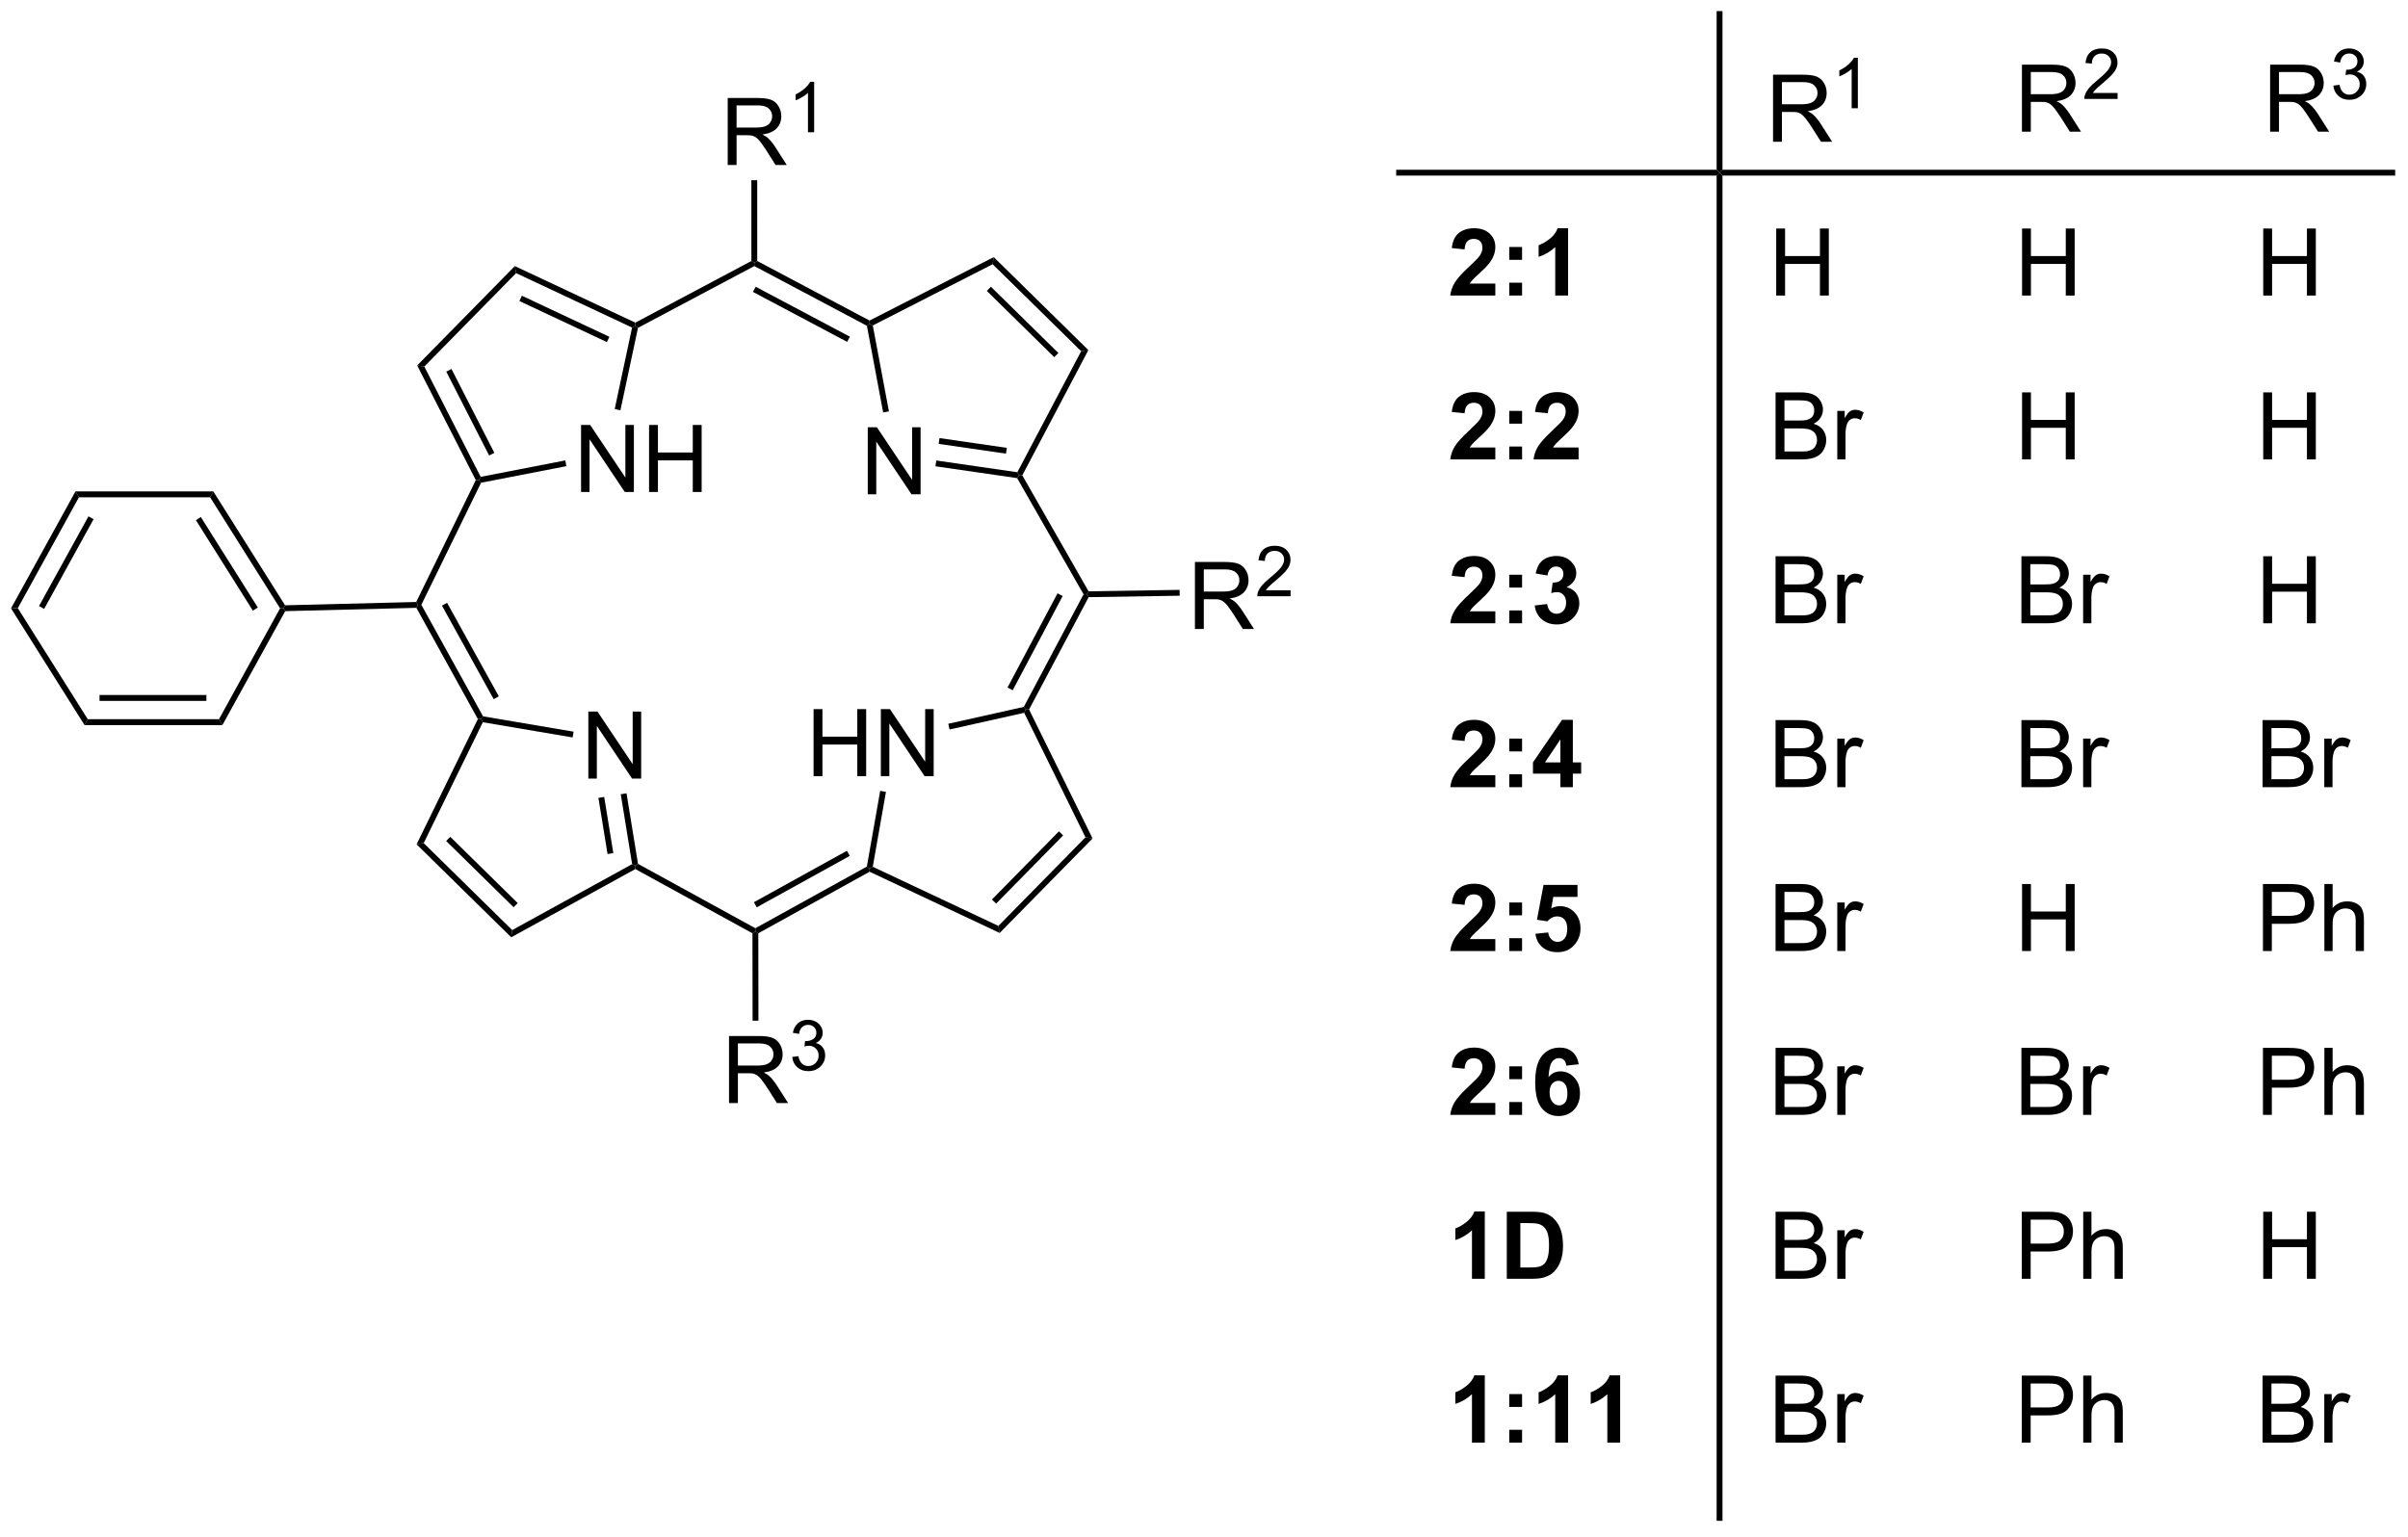<?xml version="1.0" encoding="UTF-8"?>
<!DOCTYPE svg PUBLIC '-//W3C//DTD SVG 1.0//EN'
          'http://www.w3.org/TR/2001/REC-SVG-20010904/DTD/svg10.dtd'>
<svg stroke-dasharray="none" shape-rendering="auto" xmlns="http://www.w3.org/2000/svg" font-family="'Dialog'" text-rendering="auto" width="282" fill-opacity="1" color-interpolation="auto" color-rendering="auto" preserveAspectRatio="xMidYMid meet" font-size="12px" viewBox="0 0 282 180" fill="black" xmlns:xlink="http://www.w3.org/1999/xlink" stroke="black" image-rendering="auto" stroke-miterlimit="10" stroke-linecap="square" stroke-linejoin="miter" font-style="normal" stroke-width="1" height="180" stroke-dashoffset="0" font-weight="normal" stroke-opacity="1"
><!--Generated by the Batik Graphics2D SVG Generator--><defs id="genericDefs"
  /><g
  ><defs id="defs1"
    ><clipPath clipPathUnits="userSpaceOnUse" id="clipPath1"
      ><path d="M0.646 0.646 L212.124 0.646 L212.124 135.317 L0.646 135.317 L0.646 0.646 Z"
      /></clipPath
      ><clipPath clipPathUnits="userSpaceOnUse" id="clipPath2"
      ><path d="M91.487 75.225 L91.487 206.151 L297.085 206.151 L297.085 75.225 Z"
      /></clipPath
    ></defs
    ><g transform="scale(1.333,1.333) translate(-0.646,-0.646) matrix(1.029,0,0,1.029,-93.457,-76.73)"
    ><path d="M242.83 87.3 L242.83 81.573 L245.369 81.573 Q246.135 81.573 246.533 81.727 Q246.932 81.881 247.169 82.271 Q247.408 82.662 247.408 83.136 Q247.408 83.745 247.012 84.165 Q246.619 84.581 245.794 84.693 Q246.096 84.839 246.252 84.98 Q246.583 85.284 246.88 85.74 L247.877 87.3 L246.924 87.3 L246.166 86.107 Q245.833 85.592 245.617 85.318 Q245.403 85.045 245.234 84.935 Q245.065 84.826 244.887 84.784 Q244.76 84.756 244.466 84.756 L243.588 84.756 L243.588 87.3 L242.83 87.3 ZM243.588 84.1 L245.216 84.1 Q245.737 84.1 246.028 83.993 Q246.322 83.886 246.473 83.649 Q246.627 83.412 246.627 83.136 Q246.627 82.73 246.33 82.469 Q246.036 82.206 245.4 82.206 L243.588 82.206 L243.588 84.1 Z" stroke="none" clip-path="url(#clipPath2)"
    /></g
    ><g transform="matrix(1.371,0,0,1.371,-125.471,-103.168)"
    ><path d="M250.214 84.5 L249.686 84.5 L249.686 81.139 Q249.495 81.32 249.186 81.502 Q248.878 81.684 248.632 81.775 L248.632 81.266 Q249.073 81.057 249.403 80.762 Q249.735 80.465 249.874 80.188 L250.214 80.188 L250.214 84.5 Z" stroke="none" clip-path="url(#clipPath2)"
    /></g
    ><g transform="matrix(1.371,0,0,1.371,-125.471,-103.168)"
    ><path d="M264.23 86.5 L264.23 80.773 L266.769 80.773 Q267.535 80.773 267.933 80.927 Q268.332 81.081 268.569 81.471 Q268.808 81.862 268.808 82.336 Q268.808 82.945 268.413 83.365 Q268.019 83.781 267.194 83.893 Q267.496 84.039 267.652 84.18 Q267.983 84.484 268.28 84.94 L269.277 86.5 L268.324 86.5 L267.566 85.307 Q267.233 84.792 267.017 84.518 Q266.803 84.245 266.634 84.135 Q266.465 84.026 266.288 83.984 Q266.16 83.956 265.866 83.956 L264.988 83.956 L264.988 86.5 L264.23 86.5 ZM264.988 83.299 L266.616 83.299 Q267.137 83.299 267.428 83.193 Q267.722 83.086 267.873 82.849 Q268.027 82.612 268.027 82.336 Q268.027 81.93 267.73 81.669 Q267.436 81.406 266.8 81.406 L264.988 81.406 L264.988 83.299 Z" stroke="none" clip-path="url(#clipPath2)"
    /></g
    ><g transform="matrix(1.371,0,0,1.371,-125.471,-103.168)"
    ><path d="M272.399 83.192 L272.399 83.7 L269.559 83.7 Q269.553 83.509 269.621 83.333 Q269.729 83.044 269.967 82.763 Q270.207 82.481 270.659 82.112 Q271.358 81.538 271.604 81.202 Q271.85 80.866 271.85 80.567 Q271.85 80.255 271.625 80.04 Q271.403 79.823 271.041 79.823 Q270.661 79.823 270.432 80.052 Q270.204 80.28 270.202 80.684 L269.659 80.63 Q269.715 80.022 270.079 79.706 Q270.442 79.388 271.053 79.388 Q271.672 79.388 272.032 79.731 Q272.393 80.073 272.393 80.579 Q272.393 80.837 272.287 81.087 Q272.182 81.335 271.936 81.61 Q271.692 81.885 271.123 82.366 Q270.649 82.764 270.514 82.907 Q270.379 83.05 270.291 83.192 L272.399 83.192 Z" stroke="none" clip-path="url(#clipPath2)"
    /></g
    ><g transform="matrix(1.371,0,0,1.371,-125.471,-103.168)"
    ><path d="M219.247 99.479 L219.247 100.5 L215.4 100.5 Q215.463 99.922 215.775 99.404 Q216.088 98.885 217.01 98.031 Q217.752 97.338 217.919 97.094 Q218.145 96.753 218.145 96.422 Q218.145 96.055 217.947 95.857 Q217.752 95.659 217.403 95.659 Q217.059 95.659 216.856 95.867 Q216.653 96.073 216.622 96.555 L215.528 96.445 Q215.627 95.539 216.143 95.146 Q216.658 94.75 217.432 94.75 Q218.278 94.75 218.762 95.208 Q219.247 95.664 219.247 96.344 Q219.247 96.729 219.109 97.081 Q218.971 97.43 218.669 97.812 Q218.471 98.065 217.95 98.542 Q217.432 99.018 217.291 99.174 Q217.153 99.331 217.067 99.479 L219.247 99.479 ZM220.436 97.448 L220.436 96.352 L221.532 96.352 L221.532 97.448 L220.436 97.448 ZM220.436 100.5 L220.436 99.401 L221.532 99.401 L221.532 100.5 L220.436 100.5 ZM225.462 100.5 L224.365 100.5 L224.365 96.362 Q223.764 96.924 222.946 97.195 L222.946 96.198 Q223.376 96.057 223.878 95.667 Q224.384 95.273 224.571 94.75 L225.462 94.75 L225.462 100.5 Z" stroke="none" clip-path="url(#clipPath2)"
    /></g
    ><g transform="matrix(1.371,0,0,1.371,-125.471,-103.168)"
    ><path d="M219.247 113.479 L219.247 114.5 L215.4 114.5 Q215.463 113.922 215.775 113.404 Q216.088 112.885 217.01 112.031 Q217.752 111.338 217.919 111.094 Q218.145 110.753 218.145 110.422 Q218.145 110.055 217.947 109.857 Q217.752 109.659 217.403 109.659 Q217.059 109.659 216.856 109.867 Q216.653 110.073 216.622 110.555 L215.528 110.445 Q215.627 109.539 216.143 109.146 Q216.658 108.75 217.432 108.75 Q218.278 108.75 218.762 109.208 Q219.247 109.664 219.247 110.344 Q219.247 110.729 219.109 111.081 Q218.971 111.43 218.669 111.812 Q218.471 112.065 217.95 112.542 Q217.432 113.018 217.291 113.174 Q217.153 113.331 217.067 113.479 L219.247 113.479 ZM220.436 111.448 L220.436 110.352 L221.532 110.352 L221.532 111.448 L220.436 111.448 ZM220.436 114.5 L220.436 113.401 L221.532 113.401 L221.532 114.5 L220.436 114.5 ZM226.36 113.479 L226.36 114.5 L222.514 114.5 Q222.576 113.922 222.889 113.404 Q223.201 112.885 224.123 112.031 Q224.865 111.338 225.032 111.094 Q225.259 110.753 225.259 110.422 Q225.259 110.055 225.061 109.857 Q224.865 109.659 224.516 109.659 Q224.173 109.659 223.97 109.867 Q223.766 110.073 223.735 110.555 L222.641 110.445 Q222.74 109.539 223.256 109.146 Q223.772 108.75 224.545 108.75 Q225.391 108.75 225.876 109.208 Q226.36 109.664 226.36 110.344 Q226.36 110.729 226.222 111.081 Q226.084 111.43 225.782 111.812 Q225.584 112.065 225.063 112.542 Q224.545 113.018 224.404 113.174 Q224.266 113.331 224.18 113.479 L226.36 113.479 Z" stroke="none" clip-path="url(#clipPath2)"
    /></g
    ><g transform="matrix(1.371,0,0,1.371,-125.471,-103.168)"
    ><path d="M219.247 127.479 L219.247 128.5 L215.4 128.5 Q215.463 127.922 215.775 127.404 Q216.088 126.885 217.01 126.031 Q217.752 125.338 217.919 125.094 Q218.145 124.753 218.145 124.422 Q218.145 124.055 217.947 123.857 Q217.752 123.659 217.403 123.659 Q217.059 123.659 216.856 123.867 Q216.653 124.073 216.622 124.555 L215.528 124.445 Q215.627 123.539 216.143 123.146 Q216.658 122.75 217.432 122.75 Q218.278 122.75 218.762 123.208 Q219.247 123.664 219.247 124.344 Q219.247 124.729 219.109 125.081 Q218.971 125.43 218.669 125.812 Q218.471 126.065 217.95 126.542 Q217.432 127.018 217.291 127.174 Q217.153 127.331 217.067 127.479 L219.247 127.479 ZM220.436 125.448 L220.436 124.352 L221.532 124.352 L221.532 125.448 L220.436 125.448 ZM220.436 128.5 L220.436 127.401 L221.532 127.401 L221.532 128.5 L220.436 128.5 ZM222.615 126.979 L223.678 126.852 Q223.727 127.258 223.949 127.474 Q224.173 127.688 224.49 127.688 Q224.829 127.688 225.061 127.43 Q225.295 127.172 225.295 126.734 Q225.295 126.32 225.071 126.078 Q224.85 125.836 224.529 125.836 Q224.319 125.836 224.024 125.917 L224.147 125.023 Q224.592 125.034 224.826 124.831 Q225.061 124.625 225.061 124.284 Q225.061 123.995 224.889 123.823 Q224.717 123.651 224.43 123.651 Q224.149 123.651 223.949 123.846 Q223.751 124.042 223.709 124.417 L222.696 124.245 Q222.803 123.727 223.014 123.417 Q223.227 123.104 223.607 122.927 Q223.99 122.75 224.462 122.75 Q225.272 122.75 225.759 123.266 Q226.162 123.688 226.162 124.219 Q226.162 124.971 225.337 125.422 Q225.829 125.526 226.123 125.893 Q226.42 126.26 226.42 126.781 Q226.42 127.534 225.868 128.068 Q225.319 128.599 224.498 128.599 Q223.72 128.599 223.207 128.151 Q222.696 127.703 222.615 126.979 Z" stroke="none" clip-path="url(#clipPath2)"
    /></g
    ><g transform="matrix(1.371,0,0,1.371,-125.471,-103.168)"
    ><path d="M219.247 141.479 L219.247 142.5 L215.4 142.5 Q215.463 141.922 215.775 141.404 Q216.088 140.885 217.01 140.031 Q217.752 139.339 217.919 139.094 Q218.145 138.753 218.145 138.422 Q218.145 138.055 217.947 137.857 Q217.752 137.659 217.403 137.659 Q217.059 137.659 216.856 137.867 Q216.653 138.073 216.622 138.555 L215.528 138.445 Q215.627 137.539 216.143 137.146 Q216.658 136.75 217.432 136.75 Q218.278 136.75 218.762 137.208 Q219.247 137.664 219.247 138.344 Q219.247 138.729 219.109 139.081 Q218.971 139.43 218.669 139.812 Q218.471 140.065 217.95 140.542 Q217.432 141.018 217.291 141.174 Q217.153 141.331 217.067 141.479 L219.247 141.479 ZM220.436 139.448 L220.436 138.352 L221.532 138.352 L221.532 139.448 L220.436 139.448 ZM220.436 142.5 L220.436 141.401 L221.532 141.401 L221.532 142.5 L220.436 142.5 ZM224.805 142.5 L224.805 141.346 L222.462 141.346 L222.462 140.385 L224.946 136.75 L225.868 136.75 L225.868 140.383 L226.579 140.383 L226.579 141.346 L225.868 141.346 L225.868 142.5 L224.805 142.5 ZM224.805 140.383 L224.805 138.424 L223.49 140.383 L224.805 140.383 Z" stroke="none" clip-path="url(#clipPath2)"
    /></g
    ><g transform="matrix(1.371,0,0,1.371,-125.471,-103.168)"
    ><path d="M219.247 155.479 L219.247 156.5 L215.4 156.5 Q215.463 155.922 215.775 155.404 Q216.088 154.885 217.01 154.031 Q217.752 153.339 217.919 153.094 Q218.145 152.753 218.145 152.422 Q218.145 152.055 217.947 151.857 Q217.752 151.659 217.403 151.659 Q217.059 151.659 216.856 151.867 Q216.653 152.073 216.622 152.555 L215.528 152.445 Q215.627 151.539 216.143 151.146 Q216.658 150.75 217.432 150.75 Q218.278 150.75 218.762 151.208 Q219.247 151.664 219.247 152.344 Q219.247 152.729 219.109 153.081 Q218.971 153.43 218.669 153.812 Q218.471 154.065 217.95 154.542 Q217.432 155.018 217.291 155.174 Q217.153 155.331 217.067 155.479 L219.247 155.479 ZM220.436 153.448 L220.436 152.352 L221.532 152.352 L221.532 153.448 L220.436 153.448 ZM220.436 156.5 L220.436 155.401 L221.532 155.401 L221.532 156.5 L220.436 156.5 ZM222.67 155.026 L223.764 154.914 Q223.811 155.284 224.04 155.503 Q224.272 155.719 224.571 155.719 Q224.915 155.719 225.152 155.44 Q225.391 155.159 225.391 154.596 Q225.391 154.07 225.154 153.807 Q224.92 153.542 224.54 153.542 Q224.069 153.542 223.694 153.961 L222.803 153.831 L223.365 150.852 L226.266 150.852 L226.266 151.878 L224.196 151.878 L224.024 152.852 Q224.391 152.667 224.774 152.667 Q225.506 152.667 226.014 153.198 Q226.522 153.729 226.522 154.578 Q226.522 155.284 226.11 155.839 Q225.553 156.599 224.561 156.599 Q223.766 156.599 223.266 156.172 Q222.766 155.745 222.67 155.026 Z" stroke="none" clip-path="url(#clipPath2)"
    /></g
    ><g transform="matrix(1.371,0,0,1.371,-125.471,-103.168)"
    ><path d="M219.247 169.479 L219.247 170.5 L215.4 170.5 Q215.463 169.922 215.775 169.404 Q216.088 168.885 217.01 168.031 Q217.752 167.339 217.919 167.094 Q218.145 166.753 218.145 166.422 Q218.145 166.055 217.947 165.857 Q217.752 165.659 217.403 165.659 Q217.059 165.659 216.856 165.867 Q216.653 166.073 216.622 166.555 L215.528 166.445 Q215.627 165.539 216.143 165.146 Q216.658 164.75 217.432 164.75 Q218.278 164.75 218.762 165.208 Q219.247 165.664 219.247 166.344 Q219.247 166.729 219.109 167.081 Q218.971 167.43 218.669 167.812 Q218.471 168.065 217.95 168.542 Q217.432 169.018 217.291 169.174 Q217.153 169.331 217.067 169.479 L219.247 169.479 ZM220.436 167.448 L220.436 166.352 L221.532 166.352 L221.532 167.448 L220.436 167.448 ZM220.436 170.5 L220.436 169.401 L221.532 169.401 L221.532 170.5 L220.436 170.5 ZM226.373 166.174 L225.311 166.292 Q225.272 165.964 225.107 165.807 Q224.944 165.651 224.68 165.651 Q224.334 165.651 224.092 165.964 Q223.852 166.276 223.79 167.266 Q224.201 166.781 224.811 166.781 Q225.498 166.781 225.988 167.305 Q226.477 167.828 226.477 168.656 Q226.477 169.534 225.962 170.068 Q225.446 170.599 224.639 170.599 Q223.772 170.599 223.212 169.924 Q222.654 169.25 222.654 167.714 Q222.654 166.141 223.235 165.445 Q223.819 164.75 224.748 164.75 Q225.399 164.75 225.826 165.115 Q226.256 165.479 226.373 166.174 ZM223.884 168.57 Q223.884 169.104 224.128 169.396 Q224.376 169.688 224.694 169.688 Q224.998 169.688 225.201 169.451 Q225.404 169.211 225.404 168.667 Q225.404 168.109 225.186 167.849 Q224.967 167.589 224.639 167.589 Q224.321 167.589 224.102 167.839 Q223.884 168.086 223.884 168.57 Z" stroke="none" clip-path="url(#clipPath2)"
    /></g
    ><g transform="matrix(1.371,0,0,1.371,-125.471,-103.168)"
    ><path d="M218.348 184.5 L217.252 184.5 L217.252 180.362 Q216.65 180.924 215.833 181.195 L215.833 180.198 Q216.262 180.057 216.765 179.667 Q217.27 179.273 217.458 178.75 L218.348 178.75 L218.348 184.5 ZM220.227 178.773 L222.342 178.773 Q223.055 178.773 223.43 178.883 Q223.936 179.031 224.295 179.411 Q224.654 179.789 224.842 180.339 Q225.029 180.885 225.029 181.69 Q225.029 182.398 224.852 182.909 Q224.639 183.534 224.24 183.922 Q223.938 184.214 223.428 184.378 Q223.045 184.5 222.404 184.5 L220.227 184.5 L220.227 178.773 ZM221.384 179.742 L221.384 183.534 L222.248 183.534 Q222.732 183.534 222.946 183.479 Q223.227 183.409 223.412 183.242 Q223.6 183.073 223.717 182.69 Q223.834 182.305 223.834 181.641 Q223.834 180.977 223.717 180.622 Q223.6 180.266 223.389 180.068 Q223.178 179.867 222.852 179.797 Q222.61 179.742 221.904 179.742 L221.384 179.742 Z" stroke="none" clip-path="url(#clipPath2)"
    /></g
    ><g transform="matrix(1.371,0,0,1.371,-125.471,-103.168)"
    ><path d="M218.348 198.5 L217.252 198.5 L217.252 194.362 Q216.65 194.924 215.833 195.195 L215.833 194.198 Q216.262 194.057 216.765 193.667 Q217.27 193.273 217.458 192.75 L218.348 192.75 L218.348 198.5 ZM220.436 195.448 L220.436 194.352 L221.532 194.352 L221.532 195.448 L220.436 195.448 ZM220.436 198.5 L220.436 197.401 L221.532 197.401 L221.532 198.5 L220.436 198.5 ZM225.462 198.5 L224.365 198.5 L224.365 194.362 Q223.764 194.924 222.946 195.195 L222.946 194.198 Q223.376 194.057 223.878 193.667 Q224.384 193.273 224.571 192.75 L225.462 192.75 L225.462 198.5 ZM229.911 198.5 L228.815 198.5 L228.815 194.362 Q228.213 194.924 227.395 195.195 L227.395 194.198 Q227.825 194.057 228.328 193.667 Q228.833 193.273 229.02 192.75 L229.911 192.75 L229.911 198.5 Z" stroke="none" clip-path="url(#clipPath2)"
    /></g
    ><g transform="matrix(1.371,0,0,1.371,-125.471,-103.168)"
    ><path d="M243.241 100.5 L243.241 94.773 L243.998 94.773 L243.998 97.125 L246.975 97.125 L246.975 94.773 L247.733 94.773 L247.733 100.5 L246.975 100.5 L246.975 97.799 L243.998 97.799 L243.998 100.5 L243.241 100.5 Z" stroke="none" clip-path="url(#clipPath2)"
    /></g
    ><g transform="matrix(1.371,0,0,1.371,-125.471,-103.168)"
    ><path d="M243.186 114.5 L243.186 108.773 L245.334 108.773 Q245.991 108.773 246.387 108.948 Q246.785 109.12 247.009 109.482 Q247.233 109.844 247.233 110.237 Q247.233 110.604 247.032 110.93 Q246.834 111.253 246.433 111.453 Q246.952 111.604 247.23 111.971 Q247.512 112.338 247.512 112.838 Q247.512 113.242 247.34 113.588 Q247.17 113.932 246.92 114.12 Q246.67 114.307 246.293 114.404 Q245.918 114.5 245.371 114.5 L243.186 114.5 ZM243.944 111.18 L245.183 111.18 Q245.686 111.18 245.905 111.112 Q246.194 111.026 246.34 110.828 Q246.488 110.628 246.488 110.328 Q246.488 110.042 246.35 109.826 Q246.215 109.609 245.959 109.529 Q245.707 109.448 245.09 109.448 L243.944 109.448 L243.944 111.18 ZM243.944 113.823 L245.371 113.823 Q245.738 113.823 245.887 113.797 Q246.147 113.75 246.321 113.641 Q246.498 113.531 246.61 113.323 Q246.725 113.112 246.725 112.838 Q246.725 112.518 246.561 112.284 Q246.397 112.047 246.105 111.951 Q245.816 111.854 245.269 111.854 L243.944 111.854 L243.944 113.823 ZM248.457 114.5 L248.457 110.352 L249.09 110.352 L249.09 110.979 Q249.332 110.539 249.535 110.398 Q249.741 110.258 249.988 110.258 Q250.342 110.258 250.709 110.484 L250.467 111.135 Q250.209 110.984 249.952 110.984 Q249.722 110.984 249.537 111.122 Q249.355 111.26 249.277 111.508 Q249.16 111.883 249.16 112.328 L249.16 114.5 L248.457 114.5 Z" stroke="none" clip-path="url(#clipPath2)"
    /></g
    ><g transform="matrix(1.371,0,0,1.371,-125.471,-103.168)"
    ><path d="M243.186 128.5 L243.186 122.773 L245.334 122.773 Q245.991 122.773 246.387 122.948 Q246.785 123.12 247.009 123.482 Q247.233 123.844 247.233 124.237 Q247.233 124.604 247.032 124.93 Q246.834 125.253 246.433 125.453 Q246.952 125.604 247.23 125.971 Q247.512 126.338 247.512 126.838 Q247.512 127.242 247.34 127.588 Q247.17 127.932 246.92 128.12 Q246.67 128.307 246.293 128.404 Q245.918 128.5 245.371 128.5 L243.186 128.5 ZM243.944 125.18 L245.183 125.18 Q245.686 125.18 245.905 125.112 Q246.194 125.026 246.34 124.828 Q246.488 124.628 246.488 124.328 Q246.488 124.042 246.35 123.826 Q246.215 123.609 245.959 123.529 Q245.707 123.448 245.09 123.448 L243.944 123.448 L243.944 125.18 ZM243.944 127.823 L245.371 127.823 Q245.738 127.823 245.887 127.797 Q246.147 127.75 246.321 127.641 Q246.498 127.531 246.61 127.323 Q246.725 127.112 246.725 126.838 Q246.725 126.518 246.561 126.284 Q246.397 126.047 246.105 125.951 Q245.816 125.854 245.269 125.854 L243.944 125.854 L243.944 127.823 ZM248.457 128.5 L248.457 124.352 L249.09 124.352 L249.09 124.979 Q249.332 124.539 249.535 124.398 Q249.741 124.258 249.988 124.258 Q250.342 124.258 250.709 124.484 L250.467 125.135 Q250.209 124.984 249.952 124.984 Q249.722 124.984 249.537 125.122 Q249.355 125.26 249.277 125.508 Q249.16 125.883 249.16 126.328 L249.16 128.5 L248.457 128.5 Z" stroke="none" clip-path="url(#clipPath2)"
    /></g
    ><g transform="matrix(1.371,0,0,1.371,-125.471,-103.168)"
    ><path d="M243.186 142.5 L243.186 136.773 L245.334 136.773 Q245.991 136.773 246.387 136.948 Q246.785 137.12 247.009 137.482 Q247.233 137.844 247.233 138.237 Q247.233 138.604 247.032 138.93 Q246.834 139.253 246.433 139.453 Q246.952 139.604 247.23 139.971 Q247.512 140.339 247.512 140.839 Q247.512 141.242 247.34 141.589 Q247.17 141.932 246.92 142.12 Q246.67 142.307 246.293 142.404 Q245.918 142.5 245.371 142.5 L243.186 142.5 ZM243.944 139.18 L245.183 139.18 Q245.686 139.18 245.905 139.112 Q246.194 139.026 246.34 138.828 Q246.488 138.628 246.488 138.328 Q246.488 138.042 246.35 137.826 Q246.215 137.609 245.959 137.529 Q245.707 137.448 245.09 137.448 L243.944 137.448 L243.944 139.18 ZM243.944 141.823 L245.371 141.823 Q245.738 141.823 245.887 141.797 Q246.147 141.75 246.321 141.641 Q246.498 141.531 246.61 141.323 Q246.725 141.112 246.725 140.839 Q246.725 140.518 246.561 140.284 Q246.397 140.047 246.105 139.951 Q245.816 139.854 245.269 139.854 L243.944 139.854 L243.944 141.823 ZM248.457 142.5 L248.457 138.352 L249.09 138.352 L249.09 138.979 Q249.332 138.539 249.535 138.398 Q249.741 138.258 249.988 138.258 Q250.342 138.258 250.709 138.484 L250.467 139.135 Q250.209 138.984 249.952 138.984 Q249.722 138.984 249.537 139.122 Q249.355 139.26 249.277 139.508 Q249.16 139.883 249.16 140.328 L249.16 142.5 L248.457 142.5 Z" stroke="none" clip-path="url(#clipPath2)"
    /></g
    ><g transform="matrix(1.371,0,0,1.371,-125.471,-103.168)"
    ><path d="M243.186 156.5 L243.186 150.773 L245.334 150.773 Q245.991 150.773 246.387 150.948 Q246.785 151.12 247.009 151.482 Q247.233 151.844 247.233 152.237 Q247.233 152.604 247.032 152.93 Q246.834 153.253 246.433 153.453 Q246.952 153.604 247.23 153.971 Q247.512 154.339 247.512 154.839 Q247.512 155.242 247.34 155.589 Q247.17 155.932 246.92 156.12 Q246.67 156.307 246.293 156.404 Q245.918 156.5 245.371 156.5 L243.186 156.5 ZM243.944 153.18 L245.183 153.18 Q245.686 153.18 245.905 153.112 Q246.194 153.026 246.34 152.828 Q246.488 152.628 246.488 152.328 Q246.488 152.042 246.35 151.826 Q246.215 151.609 245.959 151.529 Q245.707 151.448 245.09 151.448 L243.944 151.448 L243.944 153.18 ZM243.944 155.823 L245.371 155.823 Q245.738 155.823 245.887 155.797 Q246.147 155.75 246.321 155.641 Q246.498 155.531 246.61 155.323 Q246.725 155.112 246.725 154.839 Q246.725 154.518 246.561 154.284 Q246.397 154.047 246.105 153.951 Q245.816 153.854 245.269 153.854 L243.944 153.854 L243.944 155.823 ZM248.457 156.5 L248.457 152.352 L249.09 152.352 L249.09 152.979 Q249.332 152.539 249.535 152.398 Q249.741 152.258 249.988 152.258 Q250.342 152.258 250.709 152.484 L250.467 153.135 Q250.209 152.984 249.952 152.984 Q249.722 152.984 249.537 153.122 Q249.355 153.26 249.277 153.508 Q249.16 153.883 249.16 154.328 L249.16 156.5 L248.457 156.5 Z" stroke="none" clip-path="url(#clipPath2)"
    /></g
    ><g transform="matrix(1.371,0,0,1.371,-125.471,-103.168)"
    ><path d="M243.186 170.5 L243.186 164.773 L245.334 164.773 Q245.991 164.773 246.387 164.948 Q246.785 165.12 247.009 165.482 Q247.233 165.844 247.233 166.237 Q247.233 166.604 247.032 166.93 Q246.834 167.253 246.433 167.453 Q246.952 167.604 247.23 167.971 Q247.512 168.339 247.512 168.839 Q247.512 169.242 247.34 169.589 Q247.17 169.932 246.92 170.12 Q246.67 170.307 246.293 170.404 Q245.918 170.5 245.371 170.5 L243.186 170.5 ZM243.944 167.18 L245.183 167.18 Q245.686 167.18 245.905 167.112 Q246.194 167.026 246.34 166.828 Q246.488 166.628 246.488 166.328 Q246.488 166.042 246.35 165.826 Q246.215 165.609 245.959 165.529 Q245.707 165.448 245.09 165.448 L243.944 165.448 L243.944 167.18 ZM243.944 169.823 L245.371 169.823 Q245.738 169.823 245.887 169.797 Q246.147 169.75 246.321 169.641 Q246.498 169.531 246.61 169.323 Q246.725 169.112 246.725 168.839 Q246.725 168.518 246.561 168.284 Q246.397 168.047 246.105 167.951 Q245.816 167.854 245.269 167.854 L243.944 167.854 L243.944 169.823 ZM248.457 170.5 L248.457 166.352 L249.09 166.352 L249.09 166.979 Q249.332 166.539 249.535 166.398 Q249.741 166.258 249.988 166.258 Q250.342 166.258 250.709 166.484 L250.467 167.135 Q250.209 166.984 249.952 166.984 Q249.722 166.984 249.537 167.122 Q249.355 167.26 249.277 167.508 Q249.16 167.883 249.16 168.328 L249.16 170.5 L248.457 170.5 Z" stroke="none" clip-path="url(#clipPath2)"
    /></g
    ><g transform="matrix(1.371,0,0,1.371,-125.471,-103.168)"
    ><path d="M243.186 184.5 L243.186 178.773 L245.334 178.773 Q245.991 178.773 246.387 178.948 Q246.785 179.12 247.009 179.482 Q247.233 179.844 247.233 180.237 Q247.233 180.604 247.032 180.93 Q246.834 181.253 246.433 181.453 Q246.952 181.604 247.23 181.971 Q247.512 182.339 247.512 182.839 Q247.512 183.242 247.34 183.589 Q247.17 183.932 246.92 184.12 Q246.67 184.307 246.293 184.404 Q245.918 184.5 245.371 184.5 L243.186 184.5 ZM243.944 181.18 L245.183 181.18 Q245.686 181.18 245.905 181.112 Q246.194 181.026 246.34 180.828 Q246.488 180.628 246.488 180.328 Q246.488 180.042 246.35 179.826 Q246.215 179.609 245.959 179.529 Q245.707 179.448 245.09 179.448 L243.944 179.448 L243.944 181.18 ZM243.944 183.823 L245.371 183.823 Q245.738 183.823 245.887 183.797 Q246.147 183.75 246.321 183.641 Q246.498 183.531 246.61 183.323 Q246.725 183.112 246.725 182.839 Q246.725 182.518 246.561 182.284 Q246.397 182.047 246.105 181.951 Q245.816 181.854 245.269 181.854 L243.944 181.854 L243.944 183.823 ZM248.457 184.5 L248.457 180.352 L249.09 180.352 L249.09 180.979 Q249.332 180.539 249.535 180.398 Q249.741 180.258 249.988 180.258 Q250.342 180.258 250.709 180.484 L250.467 181.135 Q250.209 180.984 249.952 180.984 Q249.722 180.984 249.537 181.122 Q249.355 181.26 249.277 181.508 Q249.16 181.883 249.16 182.328 L249.16 184.5 L248.457 184.5 Z" stroke="none" clip-path="url(#clipPath2)"
    /></g
    ><g transform="matrix(1.371,0,0,1.371,-125.471,-103.168)"
    ><path d="M243.186 198.5 L243.186 192.773 L245.334 192.773 Q245.991 192.773 246.387 192.948 Q246.785 193.12 247.009 193.482 Q247.233 193.844 247.233 194.237 Q247.233 194.604 247.032 194.93 Q246.834 195.253 246.433 195.453 Q246.952 195.604 247.23 195.971 Q247.512 196.339 247.512 196.839 Q247.512 197.242 247.34 197.589 Q247.17 197.932 246.92 198.12 Q246.67 198.307 246.293 198.404 Q245.918 198.5 245.371 198.5 L243.186 198.5 ZM243.944 195.18 L245.183 195.18 Q245.686 195.18 245.905 195.112 Q246.194 195.026 246.34 194.828 Q246.488 194.628 246.488 194.328 Q246.488 194.042 246.35 193.826 Q246.215 193.609 245.959 193.529 Q245.707 193.448 245.09 193.448 L243.944 193.448 L243.944 195.18 ZM243.944 197.823 L245.371 197.823 Q245.738 197.823 245.887 197.797 Q246.147 197.75 246.321 197.641 Q246.498 197.531 246.61 197.323 Q246.725 197.112 246.725 196.839 Q246.725 196.518 246.561 196.284 Q246.397 196.047 246.105 195.951 Q245.816 195.854 245.269 195.854 L243.944 195.854 L243.944 197.823 ZM248.457 198.5 L248.457 194.352 L249.09 194.352 L249.09 194.979 Q249.332 194.539 249.535 194.398 Q249.741 194.258 249.988 194.258 Q250.342 194.258 250.709 194.484 L250.467 195.135 Q250.209 194.984 249.952 194.984 Q249.722 194.984 249.537 195.122 Q249.355 195.26 249.277 195.508 Q249.16 195.883 249.16 196.328 L249.16 198.5 L248.457 198.5 Z" stroke="none" clip-path="url(#clipPath2)"
    /></g
    ><g transform="matrix(1.371,0,0,1.371,-125.471,-103.168)"
    ><path d="M264.241 100.5 L264.241 94.773 L264.998 94.773 L264.998 97.125 L267.975 97.125 L267.975 94.773 L268.733 94.773 L268.733 100.5 L267.975 100.5 L267.975 97.799 L264.998 97.799 L264.998 100.5 L264.241 100.5 Z" stroke="none" clip-path="url(#clipPath2)"
    /></g
    ><g transform="matrix(1.371,0,0,1.371,-125.471,-103.168)"
    ><path d="M264.241 114.5 L264.241 108.773 L264.998 108.773 L264.998 111.125 L267.975 111.125 L267.975 108.773 L268.733 108.773 L268.733 114.5 L267.975 114.5 L267.975 111.799 L264.998 111.799 L264.998 114.5 L264.241 114.5 Z" stroke="none" clip-path="url(#clipPath2)"
    /></g
    ><g transform="matrix(1.371,0,0,1.371,-125.471,-103.168)"
    ><path d="M264.186 128.5 L264.186 122.773 L266.334 122.773 Q266.991 122.773 267.387 122.948 Q267.785 123.12 268.009 123.482 Q268.233 123.844 268.233 124.237 Q268.233 124.604 268.032 124.93 Q267.834 125.253 267.433 125.453 Q267.952 125.604 268.23 125.971 Q268.512 126.338 268.512 126.838 Q268.512 127.242 268.34 127.588 Q268.17 127.932 267.92 128.12 Q267.67 128.307 267.293 128.404 Q266.918 128.5 266.371 128.5 L264.186 128.5 ZM264.944 125.18 L266.183 125.18 Q266.686 125.18 266.905 125.112 Q267.194 125.026 267.34 124.828 Q267.488 124.628 267.488 124.328 Q267.488 124.042 267.35 123.826 Q267.215 123.609 266.959 123.529 Q266.707 123.448 266.09 123.448 L264.944 123.448 L264.944 125.18 ZM264.944 127.823 L266.371 127.823 Q266.738 127.823 266.887 127.797 Q267.147 127.75 267.321 127.641 Q267.498 127.531 267.61 127.323 Q267.725 127.112 267.725 126.838 Q267.725 126.518 267.561 126.284 Q267.397 126.047 267.105 125.951 Q266.816 125.854 266.269 125.854 L264.944 125.854 L264.944 127.823 ZM269.457 128.5 L269.457 124.352 L270.09 124.352 L270.09 124.979 Q270.332 124.539 270.535 124.398 Q270.741 124.258 270.988 124.258 Q271.342 124.258 271.709 124.484 L271.467 125.135 Q271.209 124.984 270.952 124.984 Q270.722 124.984 270.538 125.122 Q270.355 125.26 270.277 125.508 Q270.16 125.883 270.16 126.328 L270.16 128.5 L269.457 128.5 Z" stroke="none" clip-path="url(#clipPath2)"
    /></g
    ><g transform="matrix(1.371,0,0,1.371,-125.471,-103.168)"
    ><path d="M264.186 142.5 L264.186 136.773 L266.334 136.773 Q266.991 136.773 267.387 136.948 Q267.785 137.12 268.009 137.482 Q268.233 137.844 268.233 138.237 Q268.233 138.604 268.032 138.93 Q267.834 139.253 267.433 139.453 Q267.952 139.604 268.23 139.971 Q268.512 140.339 268.512 140.839 Q268.512 141.242 268.34 141.589 Q268.17 141.932 267.92 142.12 Q267.67 142.307 267.293 142.404 Q266.918 142.5 266.371 142.5 L264.186 142.5 ZM264.944 139.18 L266.183 139.18 Q266.686 139.18 266.905 139.112 Q267.194 139.026 267.34 138.828 Q267.488 138.628 267.488 138.328 Q267.488 138.042 267.35 137.826 Q267.215 137.609 266.959 137.529 Q266.707 137.448 266.09 137.448 L264.944 137.448 L264.944 139.18 ZM264.944 141.823 L266.371 141.823 Q266.738 141.823 266.887 141.797 Q267.147 141.75 267.321 141.641 Q267.498 141.531 267.61 141.323 Q267.725 141.112 267.725 140.839 Q267.725 140.518 267.561 140.284 Q267.397 140.047 267.105 139.951 Q266.816 139.854 266.269 139.854 L264.944 139.854 L264.944 141.823 ZM269.457 142.5 L269.457 138.352 L270.09 138.352 L270.09 138.979 Q270.332 138.539 270.535 138.398 Q270.741 138.258 270.988 138.258 Q271.342 138.258 271.709 138.484 L271.467 139.135 Q271.209 138.984 270.952 138.984 Q270.722 138.984 270.538 139.122 Q270.355 139.26 270.277 139.508 Q270.16 139.883 270.16 140.328 L270.16 142.5 L269.457 142.5 Z" stroke="none" clip-path="url(#clipPath2)"
    /></g
    ><g transform="matrix(1.371,0,0,1.371,-125.471,-103.168)"
    ><path d="M264.241 156.5 L264.241 150.773 L264.998 150.773 L264.998 153.125 L267.975 153.125 L267.975 150.773 L268.733 150.773 L268.733 156.5 L267.975 156.5 L267.975 153.799 L264.998 153.799 L264.998 156.5 L264.241 156.5 Z" stroke="none" clip-path="url(#clipPath2)"
    /></g
    ><g transform="matrix(1.371,0,0,1.371,-125.471,-103.168)"
    ><path d="M264.186 170.5 L264.186 164.773 L266.334 164.773 Q266.991 164.773 267.387 164.948 Q267.785 165.12 268.009 165.482 Q268.233 165.844 268.233 166.237 Q268.233 166.604 268.032 166.93 Q267.834 167.253 267.433 167.453 Q267.952 167.604 268.23 167.971 Q268.512 168.339 268.512 168.839 Q268.512 169.242 268.34 169.589 Q268.17 169.932 267.92 170.12 Q267.67 170.307 267.293 170.404 Q266.918 170.5 266.371 170.5 L264.186 170.5 ZM264.944 167.18 L266.183 167.18 Q266.686 167.18 266.905 167.112 Q267.194 167.026 267.34 166.828 Q267.488 166.628 267.488 166.328 Q267.488 166.042 267.35 165.826 Q267.215 165.609 266.959 165.529 Q266.707 165.448 266.09 165.448 L264.944 165.448 L264.944 167.18 ZM264.944 169.823 L266.371 169.823 Q266.738 169.823 266.887 169.797 Q267.147 169.75 267.321 169.641 Q267.498 169.531 267.61 169.323 Q267.725 169.112 267.725 168.839 Q267.725 168.518 267.561 168.284 Q267.397 168.047 267.105 167.951 Q266.816 167.854 266.269 167.854 L264.944 167.854 L264.944 169.823 ZM269.457 170.5 L269.457 166.352 L270.09 166.352 L270.09 166.979 Q270.332 166.539 270.535 166.398 Q270.741 166.258 270.988 166.258 Q271.342 166.258 271.709 166.484 L271.467 167.135 Q271.209 166.984 270.952 166.984 Q270.722 166.984 270.538 167.122 Q270.355 167.26 270.277 167.508 Q270.16 167.883 270.16 168.328 L270.16 170.5 L269.457 170.5 Z" stroke="none" clip-path="url(#clipPath2)"
    /></g
    ><g transform="matrix(1.371,0,0,1.371,-125.471,-103.168)"
    ><path d="M264.217 184.5 L264.217 178.773 L266.379 178.773 Q266.949 178.773 267.248 178.828 Q267.67 178.898 267.954 179.096 Q268.241 179.292 268.415 179.648 Q268.59 180.003 268.59 180.43 Q268.59 181.159 268.123 181.667 Q267.66 182.172 266.444 182.172 L264.975 182.172 L264.975 184.5 L264.217 184.5 ZM264.975 181.495 L266.457 181.495 Q267.191 181.495 267.498 181.221 Q267.808 180.948 267.808 180.453 Q267.808 180.094 267.626 179.839 Q267.444 179.581 267.147 179.5 Q266.957 179.448 266.441 179.448 L264.975 179.448 L264.975 181.495 ZM269.465 184.5 L269.465 178.773 L270.168 178.773 L270.168 180.828 Q270.66 180.258 271.41 180.258 Q271.871 180.258 272.209 180.44 Q272.55 180.62 272.696 180.94 Q272.842 181.26 272.842 181.87 L272.842 184.5 L272.139 184.5 L272.139 181.87 Q272.139 181.344 271.91 181.104 Q271.683 180.862 271.264 180.862 Q270.952 180.862 270.675 181.026 Q270.402 181.188 270.285 181.466 Q270.168 181.742 270.168 182.229 L270.168 184.5 L269.465 184.5 Z" stroke="none" clip-path="url(#clipPath2)"
    /></g
    ><g transform="matrix(1.371,0,0,1.371,-125.471,-103.168)"
    ><path d="M264.217 198.5 L264.217 192.773 L266.379 192.773 Q266.949 192.773 267.248 192.828 Q267.67 192.898 267.954 193.096 Q268.241 193.292 268.415 193.648 Q268.59 194.003 268.59 194.43 Q268.59 195.159 268.123 195.667 Q267.66 196.172 266.444 196.172 L264.975 196.172 L264.975 198.5 L264.217 198.5 ZM264.975 195.495 L266.457 195.495 Q267.191 195.495 267.498 195.221 Q267.808 194.948 267.808 194.453 Q267.808 194.094 267.626 193.839 Q267.444 193.581 267.147 193.5 Q266.957 193.448 266.441 193.448 L264.975 193.448 L264.975 195.495 ZM269.465 198.5 L269.465 192.773 L270.168 192.773 L270.168 194.828 Q270.66 194.258 271.41 194.258 Q271.871 194.258 272.209 194.44 Q272.55 194.62 272.696 194.94 Q272.842 195.26 272.842 195.87 L272.842 198.5 L272.139 198.5 L272.139 195.87 Q272.139 195.344 271.91 195.104 Q271.683 194.862 271.264 194.862 Q270.952 194.862 270.675 195.026 Q270.402 195.188 270.285 195.466 Q270.168 195.742 270.168 196.229 L270.168 198.5 L269.465 198.5 Z" stroke="none" clip-path="url(#clipPath2)"
    /></g
    ><g transform="matrix(1.371,0,0,1.371,-125.471,-103.168)"
    ><path d="M238.15 89.75 L238.4 90 L238.15 90.25 L210.78 90.25 L210.78 89.75 Z" stroke="none" clip-path="url(#clipPath2)"
    /></g
    ><g transform="matrix(1.371,0,0,1.371,-125.471,-103.168)"
    ><path d="M238.65 90.25 L238.4 90 L238.65 89.75 L296.112 89.75 L296.112 90.25 Z" stroke="none" clip-path="url(#clipPath2)"
    /></g
    ><g transform="matrix(1.371,0,0,1.371,-125.471,-103.168)"
    ><path d="M238.65 89.75 L238.4 90 L238.15 89.75 L238.15 76.197 L238.65 76.197 Z" stroke="none" clip-path="url(#clipPath2)"
    /></g
    ><g transform="matrix(1.371,0,0,1.371,-125.471,-103.168)"
    ><path d="M238.15 90.25 L238.4 90 L238.65 90.25 L238.65 205.179 L238.15 205.179 Z" stroke="none" clip-path="url(#clipPath2)"
    /></g
    ><g transform="matrix(1.371,0,0,1.371,-125.471,-103.168)"
    ><path d="M285.43 86.5 L285.43 80.773 L287.969 80.773 Q288.735 80.773 289.133 80.927 Q289.532 81.081 289.769 81.471 Q290.008 81.862 290.008 82.336 Q290.008 82.945 289.613 83.365 Q289.219 83.781 288.394 83.893 Q288.696 84.039 288.852 84.18 Q289.183 84.484 289.48 84.94 L290.477 86.5 L289.524 86.5 L288.766 85.307 Q288.433 84.792 288.217 84.518 Q288.003 84.245 287.834 84.135 Q287.665 84.026 287.488 83.984 Q287.36 83.956 287.066 83.956 L286.188 83.956 L286.188 86.5 L285.43 86.5 ZM286.188 83.299 L287.816 83.299 Q288.337 83.299 288.628 83.193 Q288.922 83.086 289.073 82.849 Q289.227 82.612 289.227 82.336 Q289.227 81.93 288.93 81.669 Q288.636 81.406 288 81.406 L286.188 81.406 L286.188 83.299 Z" stroke="none" clip-path="url(#clipPath2)"
    /></g
    ><g transform="matrix(1.371,0,0,1.371,-125.471,-103.168)"
    ><path d="M290.829 82.565 L291.357 82.495 Q291.448 82.944 291.665 83.141 Q291.884 83.339 292.198 83.339 Q292.57 83.339 292.825 83.081 Q293.083 82.823 293.083 82.442 Q293.083 82.079 292.845 81.844 Q292.609 81.608 292.241 81.608 Q292.093 81.608 291.87 81.667 L291.929 81.204 Q291.982 81.21 292.013 81.21 Q292.351 81.21 292.62 81.034 Q292.89 80.858 292.89 80.491 Q292.89 80.202 292.692 80.013 Q292.497 79.821 292.187 79.821 Q291.878 79.821 291.673 80.014 Q291.468 80.208 291.409 80.594 L290.882 80.501 Q290.98 79.969 291.321 79.678 Q291.665 79.388 292.175 79.388 Q292.526 79.388 292.821 79.538 Q293.118 79.688 293.275 79.95 Q293.431 80.21 293.431 80.503 Q293.431 80.782 293.28 81.01 Q293.132 81.239 292.839 81.374 Q293.22 81.462 293.431 81.739 Q293.642 82.014 293.642 82.43 Q293.642 82.993 293.232 83.385 Q292.821 83.776 292.195 83.776 Q291.63 83.776 291.255 83.44 Q290.882 83.102 290.829 82.565 Z" stroke="none" clip-path="url(#clipPath2)"
    /></g
    ><g transform="matrix(1.371,0,0,1.371,-125.471,-103.168)"
    ><path d="M284.841 100.5 L284.841 94.773 L285.598 94.773 L285.598 97.125 L288.575 97.125 L288.575 94.773 L289.333 94.773 L289.333 100.5 L288.575 100.5 L288.575 97.799 L285.598 97.799 L285.598 100.5 L284.841 100.5 Z" stroke="none" clip-path="url(#clipPath2)"
    /></g
    ><g transform="matrix(1.371,0,0,1.371,-125.471,-103.168)"
    ><path d="M284.841 114.5 L284.841 108.773 L285.598 108.773 L285.598 111.125 L288.575 111.125 L288.575 108.773 L289.333 108.773 L289.333 114.5 L288.575 114.5 L288.575 111.799 L285.598 111.799 L285.598 114.5 L284.841 114.5 Z" stroke="none" clip-path="url(#clipPath2)"
    /></g
    ><g transform="matrix(1.371,0,0,1.371,-125.471,-103.168)"
    ><path d="M284.841 128.5 L284.841 122.773 L285.598 122.773 L285.598 125.125 L288.575 125.125 L288.575 122.773 L289.333 122.773 L289.333 128.5 L288.575 128.5 L288.575 125.799 L285.598 125.799 L285.598 128.5 L284.841 128.5 Z" stroke="none" clip-path="url(#clipPath2)"
    /></g
    ><g transform="matrix(1.371,0,0,1.371,-125.471,-103.168)"
    ><path d="M284.786 142.5 L284.786 136.773 L286.934 136.773 Q287.591 136.773 287.986 136.948 Q288.385 137.12 288.609 137.482 Q288.833 137.844 288.833 138.237 Q288.833 138.604 288.632 138.93 Q288.434 139.253 288.033 139.453 Q288.552 139.604 288.83 139.971 Q289.111 140.339 289.111 140.839 Q289.111 141.242 288.94 141.589 Q288.77 141.932 288.52 142.12 Q288.27 142.307 287.893 142.404 Q287.518 142.5 286.971 142.5 L284.786 142.5 ZM285.544 139.18 L286.783 139.18 Q287.286 139.18 287.505 139.112 Q287.794 139.026 287.94 138.828 Q288.088 138.628 288.088 138.328 Q288.088 138.042 287.95 137.826 Q287.815 137.609 287.559 137.529 Q287.307 137.448 286.69 137.448 L285.544 137.448 L285.544 139.18 ZM285.544 141.823 L286.971 141.823 Q287.338 141.823 287.486 141.797 Q287.747 141.75 287.921 141.641 Q288.098 141.531 288.21 141.323 Q288.325 141.112 288.325 140.839 Q288.325 140.518 288.161 140.284 Q287.997 140.047 287.705 139.951 Q287.416 139.854 286.869 139.854 L285.544 139.854 L285.544 141.823 ZM290.057 142.5 L290.057 138.352 L290.69 138.352 L290.69 138.979 Q290.932 138.539 291.135 138.398 Q291.341 138.258 291.588 138.258 Q291.942 138.258 292.309 138.484 L292.067 139.135 Q291.809 138.984 291.552 138.984 Q291.322 138.984 291.137 139.122 Q290.955 139.26 290.877 139.508 Q290.76 139.883 290.76 140.328 L290.76 142.5 L290.057 142.5 Z" stroke="none" clip-path="url(#clipPath2)"
    /></g
    ><g transform="matrix(1.371,0,0,1.371,-125.471,-103.168)"
    ><path d="M284.817 156.5 L284.817 150.773 L286.979 150.773 Q287.549 150.773 287.848 150.828 Q288.27 150.898 288.554 151.096 Q288.841 151.292 289.015 151.648 Q289.19 152.003 289.19 152.43 Q289.19 153.159 288.723 153.667 Q288.26 154.172 287.044 154.172 L285.575 154.172 L285.575 156.5 L284.817 156.5 ZM285.575 153.495 L287.057 153.495 Q287.791 153.495 288.098 153.221 Q288.408 152.948 288.408 152.453 Q288.408 152.094 288.226 151.839 Q288.044 151.581 287.747 151.5 Q287.557 151.448 287.041 151.448 L285.575 151.448 L285.575 153.495 ZM290.065 156.5 L290.065 150.773 L290.768 150.773 L290.768 152.828 Q291.26 152.258 292.01 152.258 Q292.471 152.258 292.809 152.44 Q293.151 152.62 293.296 152.94 Q293.442 153.26 293.442 153.87 L293.442 156.5 L292.739 156.5 L292.739 153.87 Q292.739 153.344 292.51 153.104 Q292.283 152.862 291.864 152.862 Q291.552 152.862 291.276 153.026 Q291.002 153.188 290.885 153.466 Q290.768 153.742 290.768 154.229 L290.768 156.5 L290.065 156.5 Z" stroke="none" clip-path="url(#clipPath2)"
    /></g
    ><g transform="matrix(1.371,0,0,1.371,-125.471,-103.168)"
    ><path d="M284.817 170.5 L284.817 164.773 L286.979 164.773 Q287.549 164.773 287.848 164.828 Q288.27 164.898 288.554 165.096 Q288.841 165.292 289.015 165.648 Q289.19 166.003 289.19 166.43 Q289.19 167.159 288.723 167.667 Q288.26 168.172 287.044 168.172 L285.575 168.172 L285.575 170.5 L284.817 170.5 ZM285.575 167.495 L287.057 167.495 Q287.791 167.495 288.098 167.221 Q288.408 166.948 288.408 166.453 Q288.408 166.094 288.226 165.839 Q288.044 165.581 287.747 165.5 Q287.557 165.448 287.041 165.448 L285.575 165.448 L285.575 167.495 ZM290.065 170.5 L290.065 164.773 L290.768 164.773 L290.768 166.828 Q291.26 166.258 292.01 166.258 Q292.471 166.258 292.809 166.44 Q293.151 166.62 293.296 166.94 Q293.442 167.26 293.442 167.87 L293.442 170.5 L292.739 170.5 L292.739 167.87 Q292.739 167.344 292.51 167.104 Q292.283 166.862 291.864 166.862 Q291.552 166.862 291.276 167.026 Q291.002 167.188 290.885 167.466 Q290.768 167.742 290.768 168.229 L290.768 170.5 L290.065 170.5 Z" stroke="none" clip-path="url(#clipPath2)"
    /></g
    ><g transform="matrix(1.371,0,0,1.371,-125.471,-103.168)"
    ><path d="M284.841 184.5 L284.841 178.773 L285.598 178.773 L285.598 181.125 L288.575 181.125 L288.575 178.773 L289.333 178.773 L289.333 184.5 L288.575 184.5 L288.575 181.799 L285.598 181.799 L285.598 184.5 L284.841 184.5 Z" stroke="none" clip-path="url(#clipPath2)"
    /></g
    ><g transform="matrix(1.371,0,0,1.371,-125.471,-103.168)"
    ><path d="M284.786 198.5 L284.786 192.773 L286.934 192.773 Q287.591 192.773 287.986 192.948 Q288.385 193.12 288.609 193.482 Q288.833 193.844 288.833 194.237 Q288.833 194.604 288.632 194.93 Q288.434 195.253 288.033 195.453 Q288.552 195.604 288.83 195.971 Q289.111 196.339 289.111 196.839 Q289.111 197.242 288.94 197.589 Q288.77 197.932 288.52 198.12 Q288.27 198.307 287.893 198.404 Q287.518 198.5 286.971 198.5 L284.786 198.5 ZM285.544 195.18 L286.783 195.18 Q287.286 195.18 287.505 195.112 Q287.794 195.026 287.94 194.828 Q288.088 194.628 288.088 194.328 Q288.088 194.042 287.95 193.826 Q287.815 193.609 287.559 193.529 Q287.307 193.448 286.69 193.448 L285.544 193.448 L285.544 195.18 ZM285.544 197.823 L286.971 197.823 Q287.338 197.823 287.486 197.797 Q287.747 197.75 287.921 197.641 Q288.098 197.531 288.21 197.323 Q288.325 197.112 288.325 196.839 Q288.325 196.518 288.161 196.284 Q287.997 196.047 287.705 195.951 Q287.416 195.854 286.869 195.854 L285.544 195.854 L285.544 197.823 ZM290.057 198.5 L290.057 194.352 L290.69 194.352 L290.69 194.979 Q290.932 194.539 291.135 194.398 Q291.341 194.258 291.588 194.258 Q291.942 194.258 292.309 194.484 L292.067 195.135 Q291.809 194.984 291.552 194.984 Q291.322 194.984 291.137 195.122 Q290.955 195.26 290.877 195.508 Q290.76 195.883 290.76 196.328 L290.76 198.5 L290.057 198.5 Z" stroke="none" clip-path="url(#clipPath2)"
    /></g
    ><g transform="matrix(1.371,0,0,1.371,-125.471,-103.168)"
    ><path d="M141.773 141.766 L141.773 136.039 L142.552 136.039 L145.56 140.534 L145.56 136.039 L146.286 136.039 L146.286 141.766 L145.508 141.766 L142.5 137.266 L142.5 141.766 L141.773 141.766 Z" stroke="none" clip-path="url(#clipPath2)"
    /></g
    ><g transform="matrix(1.371,0,0,1.371,-125.471,-103.168)"
    ><path d="M141.151 117.283 L141.151 111.556 L141.93 111.556 L144.938 116.051 L144.938 111.556 L145.664 111.556 L145.664 117.283 L144.886 117.283 L141.878 112.783 L141.878 117.283 L141.151 117.283 ZM146.96 117.283 L146.96 111.556 L147.718 111.556 L147.718 113.908 L150.694 113.908 L150.694 111.556 L151.452 111.556 L151.452 117.283 L150.694 117.283 L150.694 114.583 L147.718 114.583 L147.718 117.283 L146.96 117.283 Z" stroke="none" clip-path="url(#clipPath2)"
    /></g
    ><g transform="matrix(1.371,0,0,1.371,-125.471,-103.168)"
    ><path d="M165.641 117.478 L165.641 111.751 L166.42 111.751 L169.428 116.246 L169.428 111.751 L170.154 111.751 L170.154 117.478 L169.375 117.478 L166.368 112.978 L166.368 117.478 L165.641 117.478 Z" stroke="none" clip-path="url(#clipPath2)"
    /></g
    ><g transform="matrix(1.371,0,0,1.371,-125.471,-103.168)"
    ><path d="M161.013 141.559 L161.013 135.833 L161.77 135.833 L161.77 138.184 L164.747 138.184 L164.747 135.833 L165.505 135.833 L165.505 141.559 L164.747 141.559 L164.747 138.859 L161.77 138.859 L161.77 141.559 L161.013 141.559 ZM166.759 141.559 L166.759 135.833 L167.537 135.833 L170.545 140.327 L170.545 135.833 L171.272 135.833 L171.272 141.559 L170.493 141.559 L167.485 137.059 L167.485 141.559 L166.759 141.559 Z" stroke="none" clip-path="url(#clipPath2)"
    /></g
    ><g transform="matrix(1.371,0,0,1.371,-125.471,-103.168)"
    ><path d="M127.103 147.384 L127.71 147.28 L135.27 154.71 L135.185 155.327 ZM129.629 147.1 L135.389 152.759 L135.739 152.403 L129.98 146.743 Z" stroke="none" clip-path="url(#clipPath2)"
    /></g
    ><g transform="matrix(1.371,0,0,1.371,-125.471,-103.168)"
    ><path d="M135.185 155.327 L135.27 154.71 L145.514 149.078 L145.789 149.212 L145.789 149.498 Z" stroke="none" clip-path="url(#clipPath2)"
    /></g
    ><g transform="matrix(1.371,0,0,1.371,-125.471,-103.168)"
    ><path d="M146.016 149.052 L145.789 149.212 L145.514 149.078 L144.542 143.106 L145.035 143.026 ZM143.909 148.136 L143.128 143.336 L142.634 143.416 L143.416 148.216 Z" stroke="none" clip-path="url(#clipPath2)"
    /></g
    ><g transform="matrix(1.371,0,0,1.371,-125.471,-103.168)"
    ><path d="M140.515 137.76 L140.431 138.253 L132.762 136.953 L132.619 136.675 L132.78 136.449 Z" stroke="none" clip-path="url(#clipPath2)"
    /></g
    ><g transform="matrix(1.371,0,0,1.371,-125.471,-103.168)"
    ><path d="M127.71 147.28 L127.103 147.384 L132.337 136.682 L132.619 136.675 L132.762 136.953 Z" stroke="none" clip-path="url(#clipPath2)"
    /></g
    ><g transform="matrix(1.371,0,0,1.371,-125.471,-103.168)"
    ><path d="M132.78 136.449 L132.619 136.675 L132.337 136.682 L127.083 127.18 L127.228 126.927 L127.51 126.92 ZM134.125 134.739 L129.707 126.749 L129.269 126.991 L133.688 134.981 Z" stroke="none" clip-path="url(#clipPath2)"
    /></g
    ><g transform="matrix(1.371,0,0,1.371,-125.471,-103.168)"
    ><path d="M145.789 149.498 L145.789 149.212 L146.016 149.052 L156.041 154.551 L156.041 154.837 L155.792 154.985 Z" stroke="none" clip-path="url(#clipPath2)"
    /></g
    ><g transform="matrix(1.371,0,0,1.371,-125.471,-103.168)"
    ><path d="M135.495 97.983 L135.603 98.586 L127.763 106.565 L127.154 106.471 Z" stroke="none" clip-path="url(#clipPath2)"
    /></g
    ><g transform="matrix(1.371,0,0,1.371,-125.471,-103.168)"
    ><path d="M127.154 106.471 L127.763 106.565 L132.578 115.989 L132.441 116.27 L132.161 116.272 ZM129.637 107 L133.299 114.166 L133.744 113.938 L130.083 106.772 Z" stroke="none" clip-path="url(#clipPath2)"
    /></g
    ><g transform="matrix(1.371,0,0,1.371,-125.471,-103.168)"
    ><path d="M132.611 116.492 L132.441 116.27 L132.578 115.989 L139.804 114.585 L139.899 115.076 Z" stroke="none" clip-path="url(#clipPath2)"
    /></g
    ><g transform="matrix(1.371,0,0,1.371,-125.471,-103.168)"
    ><path d="M144.514 110.301 L144.025 110.197 L145.509 103.235 L145.794 103.093 L146.015 103.259 Z" stroke="none" clip-path="url(#clipPath2)"
    /></g
    ><g transform="matrix(1.371,0,0,1.371,-125.471,-103.168)"
    ><path d="M135.603 98.586 L135.495 97.983 L145.788 102.814 L145.794 103.093 L145.509 103.235 ZM135.884 100.968 L143.359 104.476 L143.571 104.024 L136.097 100.516 Z" stroke="none" clip-path="url(#clipPath2)"
    /></g
    ><g transform="matrix(1.371,0,0,1.371,-125.471,-103.168)"
    ><path d="M146.015 103.259 L145.794 103.093 L145.788 102.814 L155.701 97.548 L155.951 97.698 L155.951 97.982 Z" stroke="none" clip-path="url(#clipPath2)"
    /></g
    ><g transform="matrix(1.371,0,0,1.371,-125.471,-103.168)"
    ><path d="M132.161 116.272 L132.441 116.27 L132.611 116.492 L127.51 126.92 L127.228 126.927 L127.07 126.681 Z" stroke="none" clip-path="url(#clipPath2)"
    /></g
    ><g transform="matrix(1.371,0,0,1.371,-125.471,-103.168)"
    ><path d="M184.486 105.159 L183.87 105.255 L176.309 97.825 L176.403 97.216 ZM181.922 105.407 L176.162 99.747 L175.812 100.104 L181.571 105.764 Z" stroke="none" clip-path="url(#clipPath2)"
    /></g
    ><g transform="matrix(1.371,0,0,1.371,-125.471,-103.168)"
    ><path d="M176.403 97.216 L176.309 97.825 L166.072 103.056 L165.792 102.918 L165.794 102.636 Z" stroke="none" clip-path="url(#clipPath2)"
    /></g
    ><g transform="matrix(1.371,0,0,1.371,-125.471,-103.168)"
    ><path d="M165.568 103.083 L165.792 102.918 L166.072 103.056 L167.449 110.397 L166.957 110.489 Z" stroke="none" clip-path="url(#clipPath2)"
    /></g
    ><g transform="matrix(1.371,0,0,1.371,-125.471,-103.168)"
    ><path d="M171.421 115.086 L171.493 114.591 L178.418 115.595 L178.557 115.867 L178.4 116.097 ZM171.698 113.173 L177.448 114.007 L177.519 113.512 L171.77 112.678 Z" stroke="none" clip-path="url(#clipPath2)"
    /></g
    ><g transform="matrix(1.371,0,0,1.371,-125.471,-103.168)"
    ><path d="M183.87 105.255 L184.486 105.159 L178.842 115.862 L178.557 115.867 L178.418 115.595 Z" stroke="none" clip-path="url(#clipPath2)"
    /></g
    ><g transform="matrix(1.371,0,0,1.371,-125.471,-103.168)"
    ><path d="M178.4 116.097 L178.557 115.867 L178.842 115.862 L184.503 125.768 L184.359 126.02 L184.074 126.025 Z" stroke="none" clip-path="url(#clipPath2)"
    /></g
    ><g transform="matrix(1.371,0,0,1.371,-125.471,-103.168)"
    ><path d="M165.794 102.636 L165.792 102.918 L165.568 103.083 L155.951 97.982 L155.951 97.698 L156.201 97.548 ZM164.116 104.016 L156.069 99.748 L155.834 100.189 L163.882 104.458 Z" stroke="none" clip-path="url(#clipPath2)"
    /></g
    ><g transform="matrix(1.371,0,0,1.371,-125.471,-103.168)"
    ><path d="M176.909 154.957 L176.801 154.353 L184.238 146.785 L184.844 146.882 ZM176.607 152.448 L182.33 146.624 L181.973 146.274 L176.25 152.097 Z" stroke="none" clip-path="url(#clipPath2)"
    /></g
    ><g transform="matrix(1.371,0,0,1.371,-125.471,-103.168)"
    ><path d="M184.844 146.882 L184.238 146.785 L179.002 136.148 L179.139 135.861 L179.42 135.865 Z" stroke="none" clip-path="url(#clipPath2)"
    /></g
    ><g transform="matrix(1.371,0,0,1.371,-125.471,-103.168)"
    ><path d="M178.972 135.642 L179.139 135.861 L179.002 136.148 L172.629 137.572 L172.52 137.084 Z" stroke="none" clip-path="url(#clipPath2)"
    /></g
    ><g transform="matrix(1.371,0,0,1.371,-125.471,-103.168)"
    ><path d="M166.704 142.816 L167.196 142.903 L166.069 149.301 L165.79 149.446 L165.564 149.285 Z" stroke="none" clip-path="url(#clipPath2)"
    /></g
    ><g transform="matrix(1.371,0,0,1.371,-125.471,-103.168)"
    ><path d="M176.801 154.353 L176.909 154.957 L165.799 149.726 L165.79 149.446 L166.069 149.301 Z" stroke="none" clip-path="url(#clipPath2)"
    /></g
    ><g transform="matrix(1.371,0,0,1.371,-125.471,-103.168)"
    ><path d="M165.564 149.285 L165.79 149.446 L165.799 149.726 L156.292 154.984 L156.041 154.837 L156.041 154.551 ZM163.86 147.936 L155.916 152.329 L156.158 152.766 L164.102 148.374 Z" stroke="none" clip-path="url(#clipPath2)"
    /></g
    ><g transform="matrix(1.371,0,0,1.371,-125.471,-103.168)"
    ><path d="M179.42 135.865 L179.139 135.861 L178.972 135.642 L184.074 126.025 L184.359 126.02 L184.511 126.268 ZM178.022 134.222 L182.291 126.173 L181.85 125.939 L177.58 133.988 Z" stroke="none" clip-path="url(#clipPath2)"
    /></g
    ><g transform="matrix(1.371,0,0,1.371,-125.471,-103.168)"
    ><path d="M193.588 128.989 L193.588 123.262 L196.127 123.262 Q196.893 123.262 197.291 123.416 Q197.69 123.57 197.927 123.96 Q198.166 124.351 198.166 124.825 Q198.166 125.434 197.77 125.853 Q197.377 126.27 196.552 126.382 Q196.854 126.528 197.01 126.668 Q197.341 126.973 197.637 127.429 L198.635 128.989 L197.682 128.989 L196.924 127.796 Q196.591 127.281 196.375 127.007 Q196.161 126.734 195.992 126.624 Q195.822 126.515 195.645 126.473 Q195.518 126.445 195.223 126.445 L194.346 126.445 L194.346 128.989 L193.588 128.989 ZM194.346 125.788 L195.973 125.788 Q196.494 125.788 196.786 125.681 Q197.08 125.575 197.231 125.338 Q197.385 125.101 197.385 124.825 Q197.385 124.418 197.088 124.158 Q196.794 123.895 196.158 123.895 L194.346 123.895 L194.346 125.788 Z" stroke="none" clip-path="url(#clipPath2)"
    /></g
    ><g transform="matrix(1.371,0,0,1.371,-125.471,-103.168)"
    ><path d="M201.757 125.681 L201.757 126.189 L198.917 126.189 Q198.911 125.997 198.979 125.822 Q199.087 125.532 199.325 125.251 Q199.565 124.97 200.016 124.601 Q200.716 124.027 200.962 123.691 Q201.208 123.355 201.208 123.056 Q201.208 122.743 200.983 122.529 Q200.761 122.312 200.399 122.312 Q200.018 122.312 199.79 122.54 Q199.561 122.769 199.559 123.173 L199.016 123.118 Q199.073 122.511 199.436 122.195 Q199.8 121.876 200.411 121.876 Q201.03 121.876 201.389 122.22 Q201.751 122.562 201.751 123.068 Q201.751 123.326 201.645 123.576 Q201.54 123.824 201.294 124.099 Q201.05 124.374 200.481 124.855 Q200.007 125.253 199.872 125.396 Q199.737 125.538 199.649 125.681 L201.757 125.681 Z" stroke="none" clip-path="url(#clipPath2)"
    /></g
    ><g transform="matrix(1.371,0,0,1.371,-125.471,-103.168)"
    ><path d="M184.511 126.268 L184.359 126.02 L184.503 125.768 L192.279 125.645 L192.287 126.145 Z" stroke="none" clip-path="url(#clipPath2)"
    /></g
    ><g transform="matrix(1.371,0,0,1.371,-125.471,-103.168)"
    ><path d="M153.791 169.487 L153.791 163.76 L156.33 163.76 Q157.096 163.76 157.494 163.914 Q157.893 164.067 158.13 164.458 Q158.369 164.849 158.369 165.322 Q158.369 165.932 157.973 166.351 Q157.58 166.768 156.755 166.88 Q157.057 167.026 157.213 167.166 Q157.544 167.471 157.84 167.927 L158.838 169.487 L157.885 169.487 L157.127 168.294 Q156.794 167.778 156.577 167.505 Q156.364 167.231 156.195 167.122 Q156.025 167.013 155.848 166.971 Q155.721 166.942 155.426 166.942 L154.549 166.942 L154.549 169.487 L153.791 169.487 ZM154.549 166.286 L156.176 166.286 Q156.697 166.286 156.989 166.179 Q157.283 166.072 157.434 165.836 Q157.588 165.599 157.588 165.322 Q157.588 164.916 157.291 164.656 Q156.997 164.393 156.361 164.393 L154.549 164.393 L154.549 166.286 Z" stroke="none" clip-path="url(#clipPath2)"
    /></g
    ><g transform="matrix(1.371,0,0,1.371,-125.471,-103.168)"
    ><path d="M159.19 165.552 L159.717 165.482 Q159.809 165.931 160.026 166.128 Q160.245 166.325 160.559 166.325 Q160.93 166.325 161.186 166.067 Q161.444 165.81 161.444 165.429 Q161.444 165.065 161.206 164.831 Q160.969 164.595 160.602 164.595 Q160.454 164.595 160.231 164.653 L160.29 164.19 Q160.342 164.196 160.374 164.196 Q160.712 164.196 160.981 164.021 Q161.251 163.845 161.251 163.478 Q161.251 163.189 161.053 162.999 Q160.858 162.808 160.548 162.808 Q160.239 162.808 160.034 163.001 Q159.829 163.194 159.77 163.581 L159.243 163.487 Q159.34 162.956 159.682 162.665 Q160.026 162.374 160.536 162.374 Q160.887 162.374 161.182 162.524 Q161.479 162.675 161.635 162.937 Q161.792 163.196 161.792 163.489 Q161.792 163.769 161.641 163.997 Q161.493 164.226 161.2 164.36 Q161.581 164.448 161.792 164.726 Q162.002 165.001 162.002 165.417 Q162.002 165.98 161.592 166.372 Q161.182 166.763 160.555 166.763 Q159.991 166.763 159.616 166.427 Q159.243 166.089 159.19 165.552 Z" stroke="none" clip-path="url(#clipPath2)"
    /></g
    ><g transform="matrix(1.371,0,0,1.371,-125.471,-103.168)"
    ><path d="M155.792 154.985 L156.041 154.837 L156.292 154.984 L156.304 162.452 L155.804 162.453 Z" stroke="none" clip-path="url(#clipPath2)"
    /></g
    ><g transform="matrix(1.371,0,0,1.371,-125.471,-103.168)"
    ><path d="M153.678 89.349 L153.678 83.622 L156.217 83.622 Q156.982 83.622 157.381 83.776 Q157.779 83.929 158.016 84.32 Q158.256 84.71 158.256 85.184 Q158.256 85.794 157.86 86.213 Q157.467 86.63 156.641 86.742 Q156.943 86.888 157.1 87.028 Q157.43 87.333 157.727 87.789 L158.725 89.349 L157.772 89.349 L157.014 88.156 Q156.68 87.64 156.464 87.367 Q156.251 87.093 156.082 86.984 Q155.912 86.874 155.735 86.833 Q155.607 86.804 155.313 86.804 L154.436 86.804 L154.436 89.349 L153.678 89.349 ZM154.436 86.148 L156.063 86.148 Q156.584 86.148 156.876 86.041 Q157.17 85.934 157.321 85.698 Q157.475 85.46 157.475 85.184 Q157.475 84.778 157.178 84.518 Q156.883 84.255 156.248 84.255 L154.436 84.255 L154.436 86.148 Z" stroke="none" clip-path="url(#clipPath2)"
    /></g
    ><g transform="matrix(1.371,0,0,1.371,-125.471,-103.168)"
    ><path d="M161.061 86.549 L160.534 86.549 L160.534 83.187 Q160.343 83.369 160.034 83.55 Q159.725 83.732 159.479 83.824 L159.479 83.314 Q159.921 83.105 160.251 82.81 Q160.583 82.513 160.721 82.236 L161.061 82.236 L161.061 86.549 Z" stroke="none" clip-path="url(#clipPath2)"
    /></g
    ><g transform="matrix(1.371,0,0,1.371,-125.471,-103.168)"
    ><path d="M156.201 97.548 L155.951 97.698 L155.701 97.548 L155.699 90.649 L156.199 90.648 Z" stroke="none" clip-path="url(#clipPath2)"
    /></g
    ><g transform="matrix(1.371,0,0,1.371,-125.471,-103.168)"
    ><path d="M127.07 126.681 L127.228 126.927 L127.083 127.18 L115.882 127.462 L115.732 127.216 L115.868 126.962 Z" stroke="none" clip-path="url(#clipPath2)"
    /></g
    ><g transform="matrix(1.371,0,0,1.371,-125.471,-103.168)"
    ><path d="M115.868 126.962 L115.732 127.216 L115.442 127.224 L109.465 117.735 L109.741 117.235 ZM113.541 127.152 L108.672 119.421 L108.249 119.688 L113.118 127.419 Z" stroke="none" clip-path="url(#clipPath2)"
    /></g
    ><g transform="matrix(1.371,0,0,1.371,-125.471,-103.168)"
    ><path d="M109.741 117.235 L109.465 117.735 L98.26 117.735 L97.964 117.235 Z" stroke="none" clip-path="url(#clipPath2)"
    /></g
    ><g transform="matrix(1.371,0,0,1.371,-125.471,-103.168)"
    ><path d="M97.964 117.235 L98.26 117.735 L93.039 127.207 L92.459 127.224 ZM99.074 119.364 L94.851 127.027 L95.289 127.269 L99.512 119.605 Z" stroke="none" clip-path="url(#clipPath2)"
    /></g
    ><g transform="matrix(1.371,0,0,1.371,-125.471,-103.168)"
    ><path d="M92.459 127.224 L93.039 127.207 L99.015 136.696 L98.739 137.196 Z" stroke="none" clip-path="url(#clipPath2)"
    /></g
    ><g transform="matrix(1.371,0,0,1.371,-125.471,-103.168)"
    ><path d="M98.739 137.196 L99.015 136.696 L110.221 136.696 L110.516 137.196 ZM100.019 135.128 L109.147 135.128 L109.147 134.628 L100.019 134.628 Z" stroke="none" clip-path="url(#clipPath2)"
    /></g
    ><g transform="matrix(1.371,0,0,1.371,-125.471,-103.168)"
    ><path d="M110.516 137.196 L110.221 136.696 L115.442 127.224 L115.732 127.216 L115.882 127.462 Z" stroke="none" clip-path="url(#clipPath2)"
    /></g
  ></g
></svg
>
